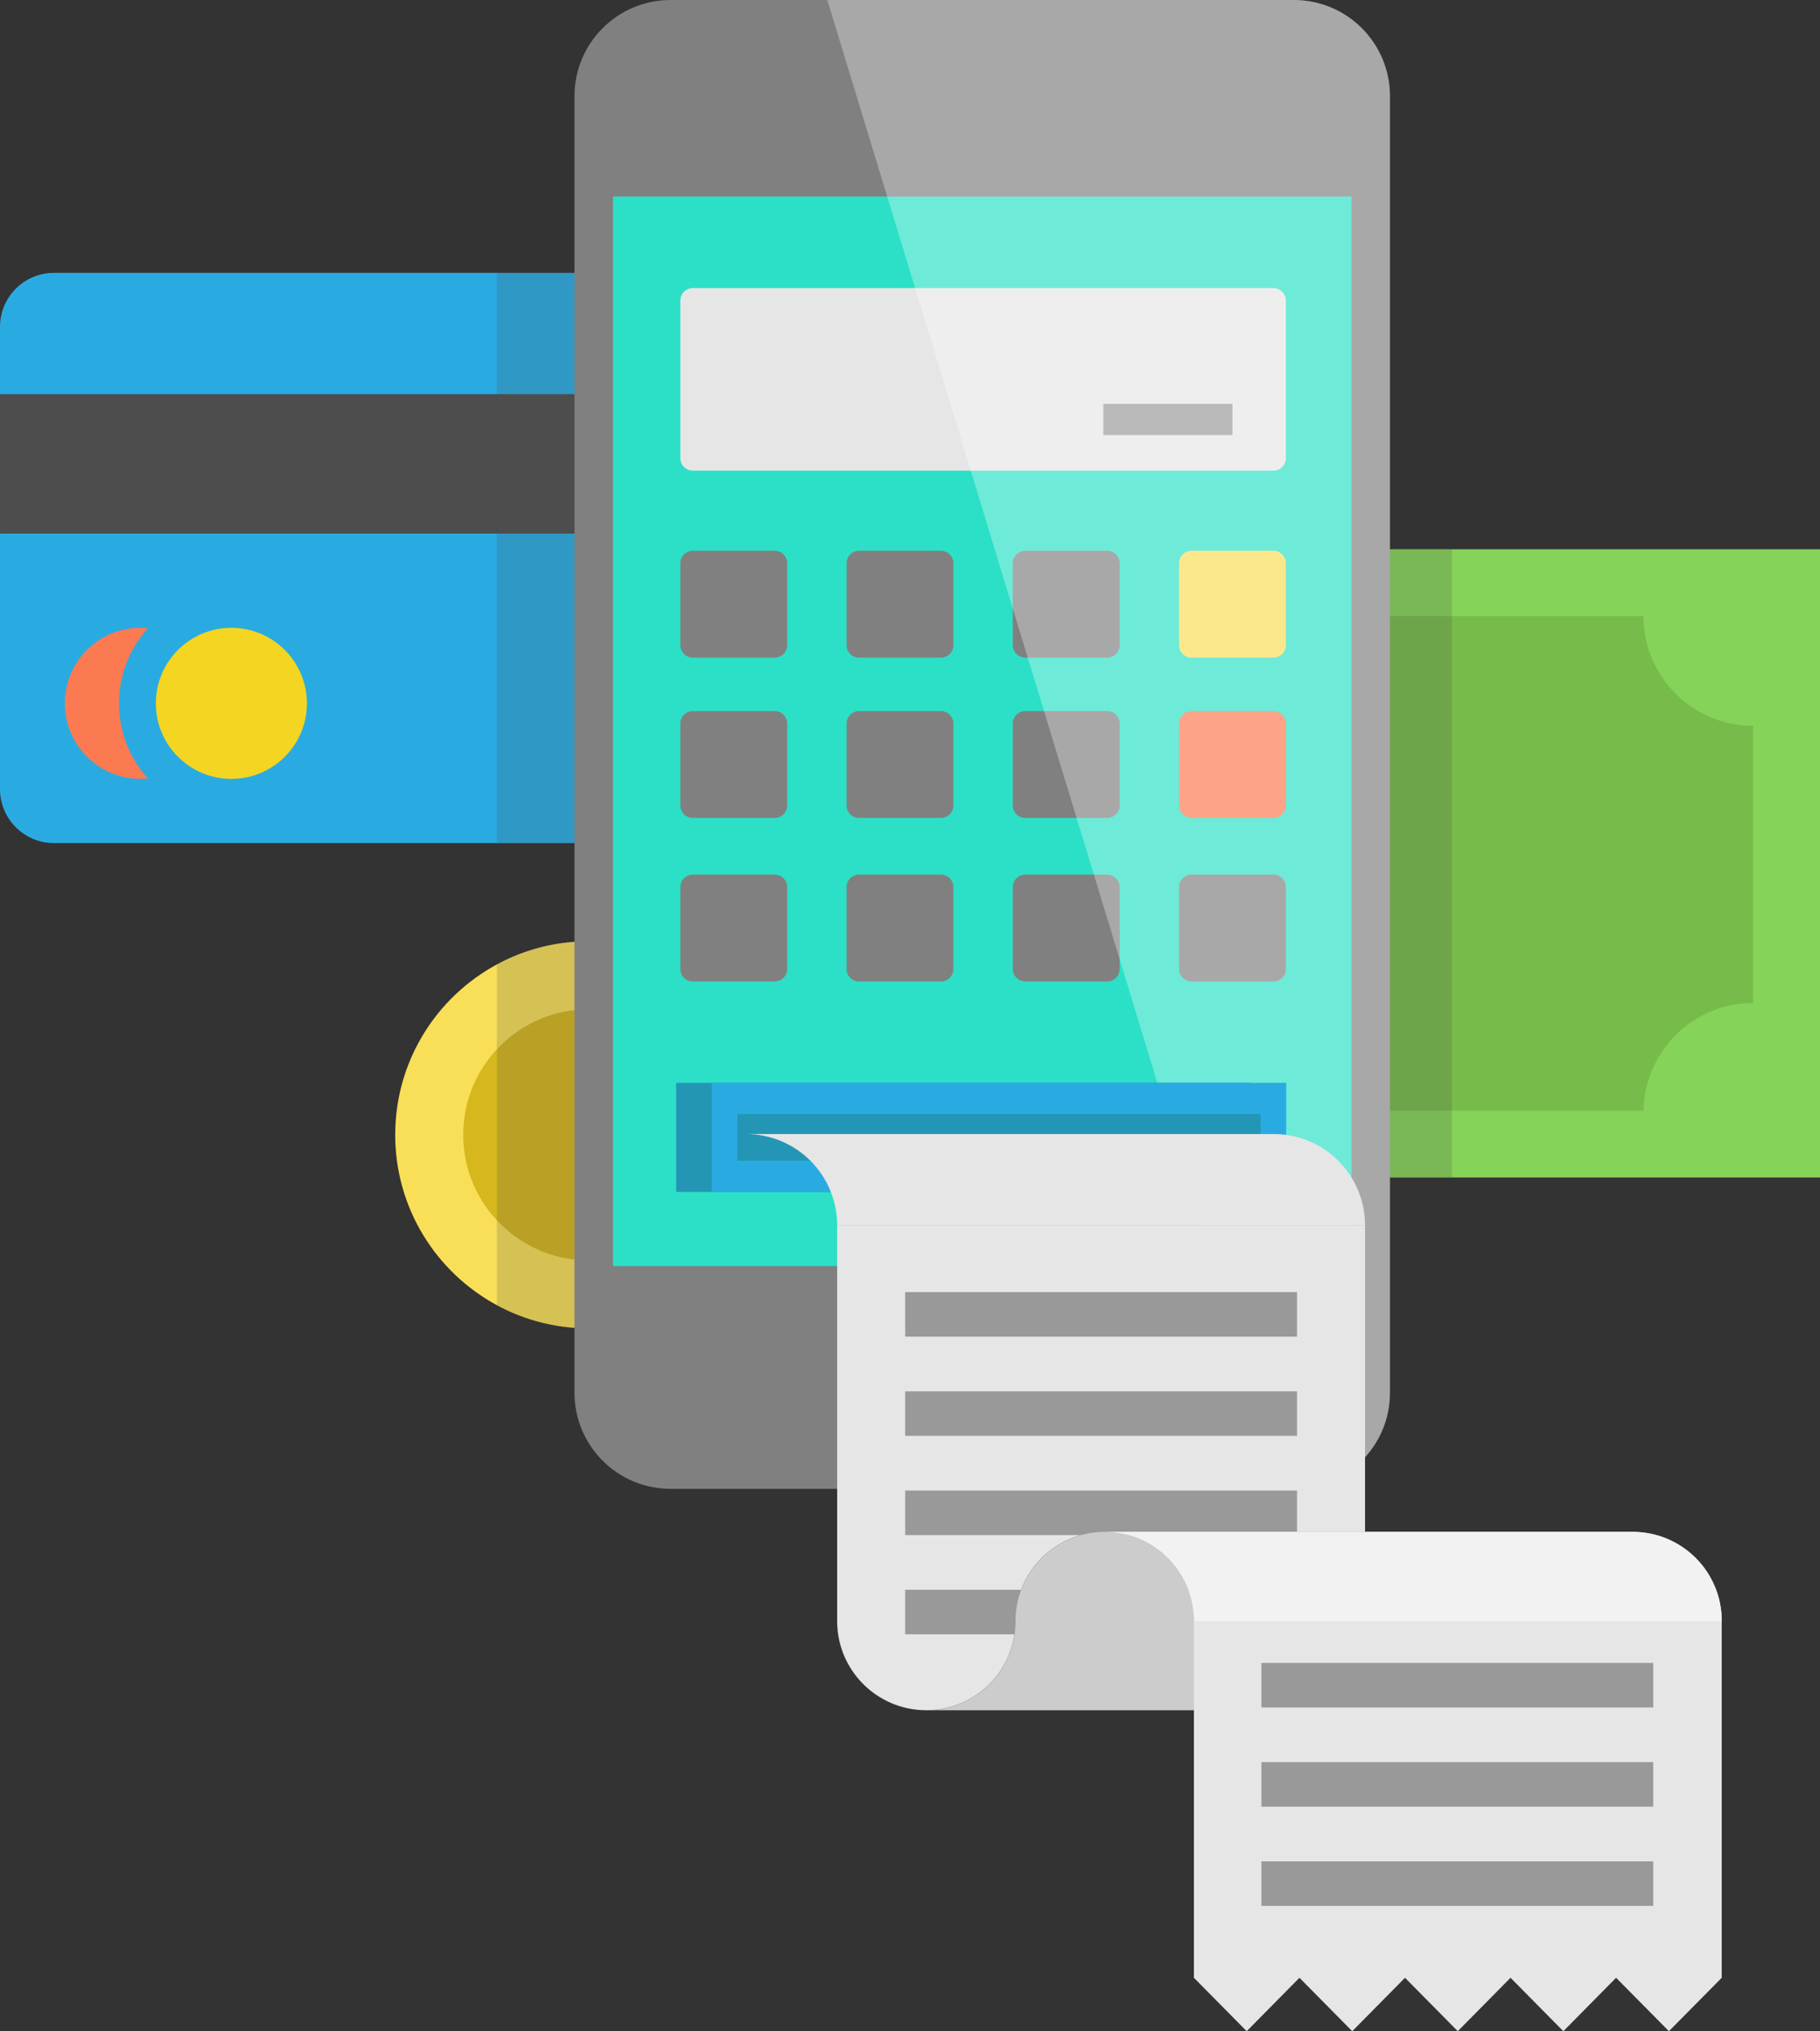 <?xml version="1.0" encoding="utf-8"?>
<!-- Generator: Adobe Illustrator 16.0.0, SVG Export Plug-In . SVG Version: 6.00 Build 0)  -->
<!DOCTYPE svg PUBLIC "-//W3C//DTD SVG 1.1//EN" "http://www.w3.org/Graphics/SVG/1.1/DTD/svg11.dtd">
<svg version="1.1" id="Layer_1" xmlns="http://www.w3.org/2000/svg" xmlns:xlink="http://www.w3.org/1999/xlink" x="0px" y="0px"
	 width="107.516px" height="120px" viewBox="788.132 1131.97 107.516 120" enable-background="new 788.132 1131.97 107.516 120"
	 xml:space="preserve">
<rect x="788.132" y="1131.97" width="107.516" height="120" fill="#333333" stroke="none"/>
<g>
	<g>
		<g>
			<path fill="#29ABE2" d="M843.358,1151.279v27.31c0,1.762-1.428,3.19-3.19,3.19h-48.845c-1.762,0-3.19-1.428-3.19-3.19v-27.31
				c0-1.762,1.428-3.19,3.19-3.19h48.845C841.929,1148.088,843.358,1149.517,843.358,1151.279z"/>
			<rect x="788.132" y="1155.256" fill="#4D4D4D" width="55.226" height="8.238"/>
		</g>
		<path fill="#FC7A51" d="M795.162,1173.523c0,1.704,0.646,3.263,1.707,4.438c-0.148,0.017-0.296,0.024-0.446,0.024
			c-2.464,0-4.461-1.998-4.461-4.462s1.998-4.462,4.461-4.462c0.15,0,0.298,0.007,0.446,0.024
			C795.809,1170.26,795.162,1171.819,795.162,1173.523z"/>
		<circle fill="#F4D521" cx="801.801" cy="1173.523" r="4.462"/>
	</g>
	<g>
		<rect x="826.697" y="1164.421" fill="#86D359" width="68.951" height="37.113"/>
		<path fill="#77BC4A" d="M891.701,1174.848v16.379c-3.54,0-6.415,2.835-6.479,6.36H837.12c-0.063-3.524-2.938-6.36-6.479-6.36
			v-16.379c3.58,0,6.481-2.901,6.481-6.481h48.097C885.22,1171.947,888.121,1174.848,891.701,1174.848z"/>
	</g>
	<g>
		<path fill="#F9DE58" d="M834.35,1199.012c0,6.315-5.119,11.437-11.434,11.437c-0.284,0-0.566-0.01-0.845-0.031
			c-1.649-0.121-3.204-0.592-4.584-1.339c-3.578-1.934-6.008-5.716-6.008-10.066s2.43-8.133,6.008-10.067
			c1.381-0.747,2.936-1.218,4.584-1.336c0.279-0.021,0.561-0.031,0.845-0.031C829.232,1187.578,834.35,1192.697,834.35,1199.012z"/>
		<circle fill="#D6B71D" cx="822.915" cy="1199.012" r="7.418"/>
	</g>
	<g>
		<path fill="#808080" d="M870.243,1137.647v76.605c0,3.136-2.541,5.677-5.679,5.677h-36.815c-3.135,0-5.679-2.541-5.679-5.677
			v-76.605c0-3.136,2.544-5.677,5.679-5.677h36.815C867.702,1131.97,870.243,1134.511,870.243,1137.647z"/>
		<rect x="824.345" y="1143.58" fill="#2BE0C6" width="43.627" height="63.187"/>
		<circle fill="#4D4D4D" cx="846.157" cy="1213.522" r="4.495"/>
		<path fill="#E6E6E6" d="M863.357,1159.774h-34.296c-0.408,0-0.739-0.331-0.739-0.739v-9.307c0-0.408,0.331-0.739,0.739-0.739
			h34.296c0.408,0,0.738,0.331,0.738,0.739v9.307C864.095,1159.443,863.765,1159.774,863.357,1159.774z"/>
		<path fill="#F9DE58" d="M863.357,1170.822h-4.835c-0.408,0-0.739-0.331-0.739-0.739v-4.835c0-0.408,0.331-0.739,0.739-0.739h4.835
			c0.408,0,0.738,0.331,0.738,0.739v4.835C864.095,1170.491,863.765,1170.822,863.357,1170.822z"/>
		<path fill="#FC7A51" d="M863.357,1180.292h-4.835c-0.408,0-0.739-0.331-0.739-0.739v-4.835c0-0.408,0.331-0.739,0.739-0.739h4.835
			c0.408,0,0.738,0.331,0.738,0.739v4.835C864.095,1179.96,863.765,1180.292,863.357,1180.292z"/>
		<g>
			<path fill="#808080" d="M833.896,1170.822h-4.835c-0.408,0-0.739-0.331-0.739-0.739v-4.835c0-0.408,0.331-0.739,0.739-0.739
				h4.835c0.408,0,0.739,0.331,0.739,0.739v4.835C834.635,1170.491,834.304,1170.822,833.896,1170.822z"/>
			<path fill="#808080" d="M843.716,1170.822h-4.835c-0.408,0-0.739-0.331-0.739-0.739v-4.835c0-0.408,0.331-0.739,0.739-0.739
				h4.835c0.408,0,0.738,0.331,0.738,0.739v4.835C844.454,1170.491,844.124,1170.822,843.716,1170.822z"/>
			<path fill="#808080" d="M853.536,1170.822h-4.835c-0.408,0-0.739-0.331-0.739-0.739v-4.835c0-0.408,0.331-0.739,0.739-0.739
				h4.835c0.408,0,0.739,0.331,0.739,0.739v4.835C854.276,1170.491,853.945,1170.822,853.536,1170.822z"/>
			<path fill="#808080" d="M833.896,1180.292h-4.835c-0.408,0-0.739-0.331-0.739-0.739v-4.835c0-0.408,0.331-0.739,0.739-0.739
				h4.835c0.408,0,0.739,0.331,0.739,0.739v4.835C834.635,1179.96,834.304,1180.292,833.896,1180.292z"/>
			<path fill="#808080" d="M843.716,1180.292h-4.835c-0.408,0-0.739-0.331-0.739-0.739v-4.835c0-0.408,0.331-0.739,0.739-0.739
				h4.835c0.408,0,0.738,0.331,0.738,0.739v4.835C844.454,1179.96,844.124,1180.292,843.716,1180.292z"/>
			<path fill="#808080" d="M853.536,1180.292h-4.835c-0.408,0-0.739-0.331-0.739-0.739v-4.835c0-0.408,0.331-0.739,0.739-0.739
				h4.835c0.408,0,0.739,0.331,0.739,0.739v4.835C854.276,1179.96,853.945,1180.292,853.536,1180.292z"/>
			<path fill="#808080" d="M833.896,1189.953h-4.835c-0.408,0-0.739-0.331-0.739-0.739v-4.835c0-0.408,0.331-0.739,0.739-0.739
				h4.835c0.408,0,0.739,0.331,0.739,0.739v4.835C834.635,1189.622,834.304,1189.953,833.896,1189.953z"/>
			<path fill="#808080" d="M843.716,1189.953h-4.835c-0.408,0-0.739-0.331-0.739-0.739v-4.835c0-0.408,0.331-0.739,0.739-0.739
				h4.835c0.408,0,0.738,0.331,0.738,0.739v4.835C844.454,1189.622,844.124,1189.953,843.716,1189.953z"/>
			<path fill="#808080" d="M853.536,1189.953h-4.835c-0.408,0-0.739-0.331-0.739-0.739v-4.835c0-0.408,0.331-0.739,0.739-0.739
				h4.835c0.408,0,0.739,0.331,0.739,0.739v4.835C854.276,1189.622,853.945,1189.953,853.536,1189.953z"/>
			<path fill="#808080" d="M863.357,1189.953h-4.835c-0.408,0-0.739-0.331-0.739-0.739v-4.835c0-0.408,0.331-0.739,0.739-0.739
				h4.835c0.408,0,0.738,0.331,0.738,0.739v4.835C864.095,1189.622,863.765,1189.953,863.357,1189.953z"/>
		</g>
		<rect x="853.311" y="1155.829" fill="#999999" width="7.628" height="1.841"/>
	</g>
	<path opacity="0.32" fill="#FFFFFF" enable-background="new    " d="M870.243,1137.647v76.605c0,3.136-2.541,5.677-5.679,5.677
		h-0.752l-4.012-13.163l-19.257-63.185l-3.538-11.611h27.559C867.702,1131.97,870.243,1134.511,870.243,1137.647z"/>
	<g>
		<path fill="#E6E6E6" d="M868.771,1204.36v18.11h-15.378c-1.454,0-2.772,0.589-3.727,1.541c-0.952,0.955-1.542,2.273-1.542,3.728
			c0,1.455-0.589,2.772-1.541,3.728c-0.955,0.952-2.271,1.541-3.728,1.541c-2.909,0-5.269-2.356-5.269-5.269v-23.379H868.771z"/>
		<g>
			<rect x="841.605" y="1208.305" fill="#999999" width="23.148" height="2.631"/>
			<rect x="841.605" y="1214.167" fill="#999999" width="23.148" height="2.63"/>
			<rect x="841.605" y="1220.029" fill="#999999" width="23.148" height="2.63"/>
			<rect x="841.605" y="1225.89" fill="#999999" width="23.148" height="2.631"/>
		</g>
		<path fill="#CCCCCC" d="M858.662,1227.739v5.27h-15.806c1.455,0,2.772-0.59,3.728-1.542c0.952-0.954,1.541-2.271,1.541-3.728
			c0-1.455,0.59-2.772,1.541-3.728c0.955-0.951,2.272-1.541,3.728-1.541c1.456,0,2.773,0.59,3.728,1.541
			C858.073,1224.966,858.662,1226.284,858.662,1227.739z"/>
		<path fill="#E6E6E6" d="M888.304,1224.011c-0.954-0.952-2.27-1.541-3.727-1.541h-31.185c1.458,0,2.772,0.589,3.728,1.541
			c0.952,0.955,1.542,2.273,1.542,3.728v21.075l3.118,3.156l3.117-3.156l3.118,3.156l3.118-3.156l3.116,3.156l3.118-3.156
			l3.119,3.156l3.117-3.156l3.12,3.156l3.12-3.156v-21.075C889.846,1226.285,889.256,1224.966,888.304,1224.011z"/>
		<path fill="#F2F2F2" d="M889.846,1227.739h-31.184c0-1.454-0.59-2.772-1.542-3.728c-0.955-0.952-2.27-1.541-3.728-1.541h31.185
			c1.457,0,2.772,0.589,3.727,1.541C889.256,1224.966,889.846,1226.285,889.846,1227.739z"/>
		<g>
			<rect x="862.649" y="1230.212" fill="#999999" width="23.147" height="2.631"/>
			<rect x="862.649" y="1236.074" fill="#999999" width="23.147" height="2.631"/>
			<rect x="862.649" y="1241.936" fill="#999999" width="23.147" height="2.63"/>
		</g>
		<rect x="828.075" y="1195.943" fill="#2496B5" width="33.933" height="6.444"/>
		<rect x="830.18" y="1195.943" fill="#29ABE2" width="33.933" height="6.444"/>
		<rect x="831.692" y="1197.784" fill="#2496B5" width="30.908" height="2.762"/>
		<path fill="#E6E6E6" d="M863.378,1198.967h-25.791h-5.393c2.979,0,5.393,2.414,5.393,5.393l0,0h31.184l0,0
			C868.771,1201.381,866.357,1198.967,863.378,1198.967z"/>
	</g>
	<rect x="817.487" y="1148.088" opacity="0.2" fill="#4D4D4D" enable-background="new    " width="4.583" height="33.69"/>
	<path opacity="0.2" fill="#4D4D4D" enable-background="new    " d="M822.072,1187.609v22.809c-1.649-0.121-3.204-0.592-4.585-1.339
		v-20.133C818.867,1188.198,820.422,1187.728,822.072,1187.609z"/>
	<rect x="870.243" y="1164.421" opacity="0.2" fill="#4D4D4D" enable-background="new    " width="3.664" height="37.113"/>
</g>
</svg>
